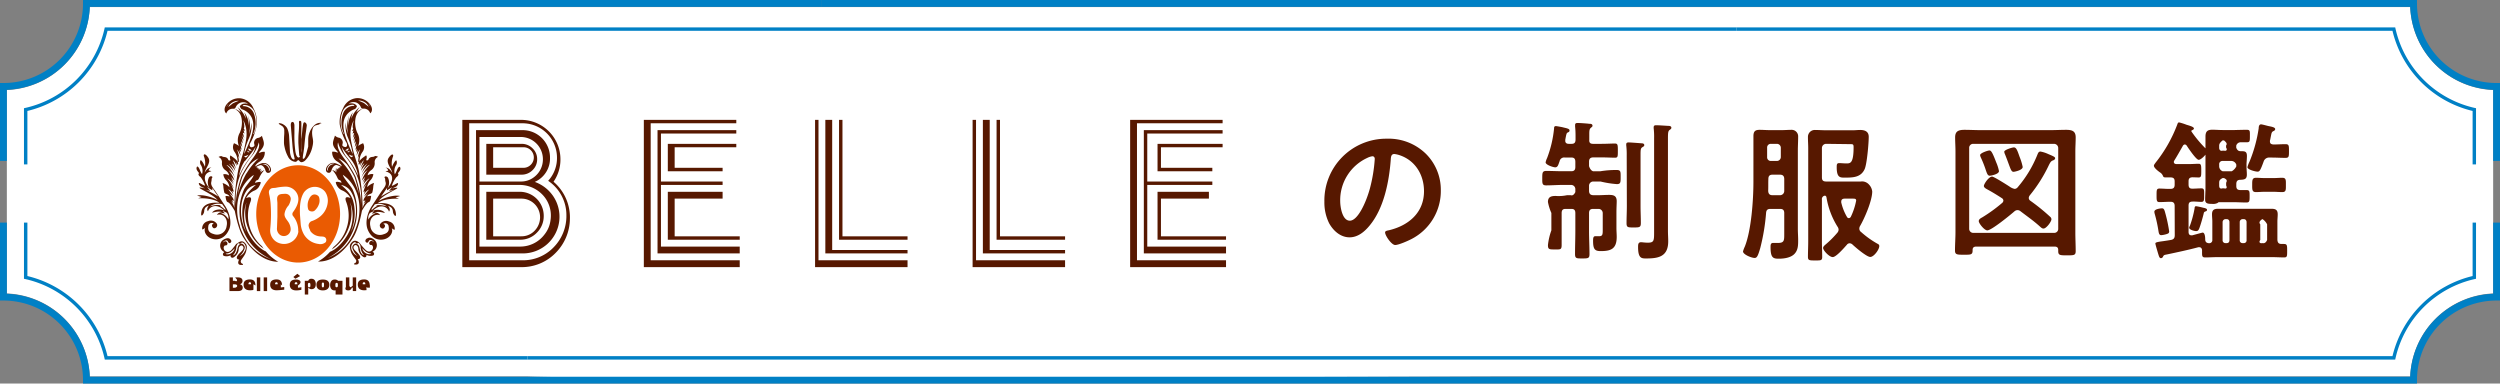 <svg xmlns="http://www.w3.org/2000/svg" viewBox="0 0 730 112"><rect x="0" y="0" width="730" height="112" fill="#808080" stroke="none"/><defs><style>.cls-1{fill:#fff;}.cls-2{fill:#571800;}.cls-3{fill:#ea5b02;}.cls-4,.cls-5{fill:none;stroke:#0080c5;stroke-miterlimit:10;}.cls-4{stroke-width:2px;}</style></defs><g id="レイヤー_2" data-name="レイヤー 2"><g id="制服図鑑"><path class="cls-1" d="M703.78,2.07H26.22A25.27,25.27,0,0,1,2,26.29v59.4a25.27,25.27,0,0,1,24.22,24.22H154c20.82,1,281.3,0,283.93,0v0H703.78A25.27,25.27,0,0,1,728,85.69V26.29A25.27,25.27,0,0,1,703.78,2.07Z"/><path class="cls-2" d="M161.63,53.07A13.69,13.69,0,0,1,166.41,64a14.3,14.3,0,0,1-4.14,9.82A13.77,13.77,0,0,1,152.13,78H135V35h17.13a11.51,11.51,0,0,1,11.52,11.52A11.34,11.34,0,0,1,161.63,53.07Zm-9,22.93a12.31,12.31,0,0,0,9-3.76,13,13,0,0,0,3.76-9.35,12.06,12.06,0,0,0-5.33-10.09A9.82,9.82,0,0,0,162.64,46a10.05,10.05,0,0,0-10-10H137V76Zm3.54-22.88A11,11,0,0,1,161.34,57a10.72,10.72,0,0,1-8.74,17H139V38h13.6a8,8,0,0,1,8,8A7.45,7.45,0,0,1,156.15,53.12ZM140,40V53h12.09a6.12,6.12,0,0,0,3.81-1.25,6.47,6.47,0,0,0,2.63-5.28A6.49,6.49,0,0,0,152.06,40Zm11.8,32A8.86,8.86,0,0,0,159,68.46a8.23,8.23,0,0,0,1.76-4.25,8.77,8.77,0,0,0-2.69-7.69A9.27,9.27,0,0,0,151.6,54H140V72Zm.52-21H142V42h10.32a4.43,4.43,0,0,1,3.18,1.31,4.26,4.26,0,0,1,1.35,3.16,4.33,4.33,0,0,1-1.35,3.22A4.43,4.43,0,0,1,152.32,51Zm-.55,5a7,7,0,0,1,7,7,6.79,6.79,0,0,1-2.06,5,6.67,6.67,0,0,1-4.91,2H142V56ZM144,49h8.82a2.92,2.92,0,0,0,1.78-.56,3,3,0,0,0,1.27-2.64,2.94,2.94,0,0,0-.8-1.86,3,3,0,0,0-2.23-.94H144Zm8.23,20a5.26,5.26,0,0,0,3.93-1.68,5.62,5.62,0,0,0,1.54-3.77A5.43,5.43,0,0,0,152.2,58H144V69Z"/><path class="cls-2" d="M190,36V76h26v2H188V35h27v1Zm2,2h23v1H193V53h18v1H193V72h23v2H192Zm23,5H197v6h14v1H195V42h20ZM197,69h19v1H195V56h16v2H197Z"/><path class="cls-2" d="M239,35V76h26v2H238V35Zm2,0h2V73h22v1H241Zm5,34h19v1H245V35h1Z"/><path class="cls-2" d="M285,35V76h26v2H284V35Zm2,0h2V73h22v1H287Zm5,34h19v1H291V35h1Z"/><path class="cls-2" d="M332,36V76h26v2H330V35h27v1Zm2,2h23v1H335V53h19v1H335V72h23v2H334Zm23,5H339v6h15v1H338V42h19ZM339,69h19v1H338V56h15v2H339Z"/><path class="cls-2" d="M416.29,44.84a14.82,14.82,0,0,1,4.43,10.78,15.76,15.76,0,0,1-8.55,14.17c-1,.52-3.73,1.75-4.78,1.75s-2.94-2.72-2.94-3.68c0-.44.66-.53,1.1-.62,5.74-1.36,10.26-5.13,10.26-11.4,0-4.69-2.46-8.9-7-10.48a7.68,7.68,0,0,0-1.66-.39c-1,0-1,1-1.05,1.71-.49,6.4-2,14.21-6.23,19.25-1.45,1.75-3.38,3.37-5.79,3.37-2.67,0-4.78-1.93-6-4.16a13.7,13.7,0,0,1-1.36-6.23,18.06,18.06,0,0,1,18.2-18.41A15.58,15.58,0,0,1,416.29,44.84Zm-17.05,1.27a13.58,13.58,0,0,0-7.9,12.63c0,1.62.57,5.7,2.81,5.7s4.65-5,5.88-9.47a44.71,44.71,0,0,0,1.4-8.55c0-.44-.22-.79-.7-.79A4.8,4.8,0,0,0,399.24,46.11Z"/><path class="cls-2" d="M465.15,42h2.49c1.41,0,2.81-.09,3.95-.09.82,0,.82.5.82,2.14s0,2-.82,2-2.54-.09-3.95-.09h-2.37c-.86,0-1.27.36-1.27,1.27V48.5s.32,1.23,1.16,1.5h2.19a28,28,0,0,1,4.74-.36c1.18,0,1.14.53,1.14,2.06s0,2.06-1.1,2.06a28.86,28.86,0,0,1-4.78-.76h-2.12A1.23,1.23,0,0,0,464,54.23v1.44c0,.95.43,1.33,1.33,1.33h1.32c1.06,0,2.11-.09,3.16-.09,1.26,0,2.27.18,2.27,1.84,0,.87-.08,1.93-.08,3.26v4.6c0,.87.08,1.7.08,2.57,0,3.59-1.81,4.14-4.67,4.14-1.73,0-2.23-.55-2.23-3,0-.55,0-1.34.59-1.34.17,0,.71,0,1.14,0,1.13,0,1.09-.6,1.09-2.16V62.23A1.23,1.23,0,0,0,466.77,61H465.2c-.81,0-1.2.35-1.2,1.23v5.22c0,2.23.13,4.47.13,6.75,0,1.23-.39,1.27-2.11,1.27s-2.11,0-2.11-1.32c0-2.23.09-4.47.09-6.7V62.23c0-.88-.34-1.23-1.16-1.23h-1.7c-.8,0-1.14.35-1.14,1.23v4.91c0,1.45,0,2.94,0,4.38s-.38,1.32-2,1.32-2,0-2-1.27a18.15,18.15,0,0,1,1-4.3V62.18a13.82,13.82,0,0,1-1-3.2c0-1.54,1-1.76,2.28-1.76a11.75,11.75,0,0,0,3.29-.22h1.1c.83.31,1.33-.92,1.33-.92v-.85A1.23,1.23,0,0,0,458.77,54h-2.41c-1.62,0-3.24.13-4.9.13-1.17,0-1.12-.62-1.12-2.11s0-2.11,1.17-2.11c1.61,0,3.23.09,4.85.09h2.43c.85,0,1.21-.36,1.21-1.26V47.27c0-.91-.34-1.27-1.15-1.27h-1.91a1.35,1.35,0,0,0-1.54,1.09c-.38,1-.51,1.77-1.27,1.77-.6,0-2.81-.72-2.81-1.45a5,5,0,0,1,.42-1.23,33.2,33.2,0,0,0,2.05-8.68c0-.27,0-.68.55-.68.17,0,2,.32,2.21.41,1.19.27,1.75.41,1.75.86s-.34.5-.6.64-.34.45-.64,2.09c0,.09,0,.23,0,.32,0,.63.47.86,1,.86h.85c.81,0,1.15-.36,1.15-1.27V39.5a24.33,24.33,0,0,0-.13-2.55c0-.13,0-.31,0-.45,0-.55.38-.59.77-.59.59,0,2.63.14,3.31.23.39,0,1,0,1,.59,0,.27-.22.36-.47.59-.43.36-.47.86-.47,1.86v1.37c0,.09,0,.18,0,.27C464,41.68,464.38,42,465.15,42ZM475,45.5a22.86,22.86,0,0,0-.13-3,1.29,1.29,0,0,1,0-.39c0-.48.39-.52.74-.52.52,0,3.26.22,3.82.26.31,0,.7.13.7.52s-.39.48-.61.65c-.44.31-.48.7-.48,2.22V60.11c0,1.7.09,3.35.09,5,0,1.27-.39,1.31-2.09,1.31s-2.09,0-2.09-1.26c0-1.7.09-3.39.09-5.09Zm8-5.2a21.1,21.1,0,0,0-.12-2.81,1.17,1.17,0,0,1,0-.35c0-.52.36-.57.72-.57.72,0,2.6.13,3.44.18.32,0,1,0,1,.57,0,.31-.32.48-.56.66-.4.35-.44.87-.44,2.63V67.35c0,1.06.08,2.11.08,3.12,0,4.56-3,5-6.48,5-1.32,0-2.32-.05-2.32-3.33,0-.66,0-1.41.84-1.41.48,0,1.08.13,2,.13,1.84,0,1.84-.61,1.84-3.2Z"/><path class="cls-2" d="M521,62.22c0-.87-.39-1.22-1.22-1.22H517c-.87,0-1.21.3-1.3,1.13A59.12,59.12,0,0,1,514,72.41c-.7,2.43-1,2.91-1.65,2.91-.91,0-3.39-1-3.39-1.91a8.12,8.12,0,0,1,.52-1.39c1.91-4.73,2.52-13.71,2.52-18.87V44.08c0-1.44,0-2.87,0-4.3s.52-1.87,1.82-1.87c1,0,2,.09,3,.09h3.35c1,0,2-.09,3-.09a1.89,1.89,0,0,1,1.89,1.89c0,1.43-.09,2.85-.09,4.28V66.86c0,1.08.09,2.17.09,3.25,0,1.44,0,2.87-1.05,4s-3,1.43-4.61,1.43S517,75.32,517,72.15c0-.52,0-1.21.7-1.21.34,0,.87,0,1.43,0,1.87,0,1.87-.69,1.87-2.65ZM517.58,57h2.19A1.23,1.23,0,0,0,521,55.77V52.31c0-.94-.42-1.31-1.31-1.31h-2.07c-.89,0-1.26.37-1.26,1.31-.05,1.13,0,2.3-.05,3.42C516.36,56.62,516.73,57,517.58,57Zm1.29-10A1.15,1.15,0,0,0,520,45.88V43.12A1.15,1.15,0,0,0,518.87,42h-1.78A1.06,1.06,0,0,0,516,43.12v2.76A1.06,1.06,0,0,0,517.09,47Zm14.36-5A1.23,1.23,0,0,0,532,43.23v8.59c0,.83.35,1.18,1.23,1.18h10.13a2.68,2.68,0,0,1,2.41.92,3.44,3.44,0,0,1,.92,2c0,2.63-2.19,7.72-3.51,10a1.61,1.61,0,0,0-.26.83,1.22,1.22,0,0,0,.52,1,26.85,26.85,0,0,0,4.78,3.42c.35.17.53.31.53.7,0,1-1.58,3.16-2.63,3.16s-4.34-2.81-5.26-3.69a1.29,1.29,0,0,0-.75-.3,1,1,0,0,0-.83.44c-.7.78-3.11,3.59-4.12,3.59s-2.81-1.93-2.81-2.67c0-.44.53-.84.83-1.1A28.39,28.39,0,0,0,536.47,68a1.46,1.46,0,0,0,.4-.92,1.51,1.51,0,0,0-.31-.88,23.24,23.24,0,0,1-3.24-8.63.59.59,0,0,0-.4-.44,1,1,0,0,0-.92,1.18V70.48c0,1.5.08,3,.08,4.57,0,1.06-.46,1-2.1,1s-2.06,0-2.06-1.06c0-1.49.08-3,.08-4.53V43.27c0-1.1-.09-2.21-.08-3.32a2,2,0,0,1,2-2c1.1,0,2.16.09,3.22.09h8c.59,0,1.31-.09,2-.09,1.26,0,2.53.35,2.53,2,0,1.89-.51,7.87-1.18,9.41-1.06,2.37-3.29,2.5-5.52,2.5-1.51,0-2.65.22-2.65-3,0-.75,0-1.23.71-1.23s1.39.09,2.11.09c1.14,0,2.11,0,2.11-4.75,0-.88-.22-.88-1-.88Zm5.42,16c-.57,0-1,.22-1,.83a.83.83,0,0,0,0,.31,15,15,0,0,0,1.67,4.21.63.63,0,0,0,.57.35.73.73,0,0,0,.57-.44A18.91,18.91,0,0,0,542,58.57c0-.53-.35-.57-1-.57Z"/><path class="cls-2" d="M576,73.17c0,1.26-.62,1.21-2.55,1.21s-2.59,0-2.59-1.21c0-1.82.14-3.6.14-5.41V44.19c0-1.34-.1-2.73-.1-4.07,0-1.77.92-2.21,2.74-2.21,1.54,0,3.13.09,4.67.09h20.45c1.53,0,3-.09,4.53-.09,1.81,0,2.81.39,2.81,2.21,0,1.34-.1,2.73-.1,4.07V67.93c0,1.82.1,3.59.1,5.41,0,1.22-.53,1.22-2.53,1.22s-2.57,0-2.57-1.22V73c0-.7-.33-1-1.1-1H577.11c-.77,0-1.11.3-1.11,1Zm25-29.94A1.23,1.23,0,0,0,599.77,42h-23.6A1.15,1.15,0,0,0,575,43.22v23.6A1.18,1.18,0,0,0,576.18,68h23.61A1.15,1.15,0,0,0,601,66.83Zm-8.6,14.56a1,1,0,0,0,.48.84,57.4,57.4,0,0,1,5.74,4.65,1,1,0,0,1,.4.74c0,.7-1.49,2.72-2.32,2.72-.44,0-.75-.35-1.06-.61-1.79-1.63-3.77-3-5.7-4.48a1.4,1.4,0,0,0-.83-.3,1.44,1.44,0,0,0-.92.39c-1.14,1-6.67,5.53-7.89,5.53-.88,0-2.5-2.07-2.5-2.68s.61-.88,1.05-1.14a44.4,44.4,0,0,0,5.74-4.16,1,1,0,0,0,.4-.71.88.88,0,0,0-.48-.74c-1.14-.75-2.85-1.8-4.08-2.46-.4-.22-1.14-.57-1.14-1.09s1.4-2.72,2.41-2.72c.48,0,3.68,2,5.13,2.94a3.84,3.84,0,0,0,1.45.65,1.26,1.26,0,0,0,.92-.52,34.08,34.08,0,0,0,5.74-9.52c.18-.44.35-.87.88-.87a9.19,9.19,0,0,1,2.28.74c1.27.53,2,.83,2,1.19s-.35.57-.61.65c-.62.22-.79.57-1.19,1.32a42.61,42.61,0,0,1-5.61,8.9A1.4,1.4,0,0,0,592.4,57.79ZM581,51.31c-.52,0-.74-.44-1.14-1.63A33.24,33.24,0,0,0,578.41,46a2.43,2.43,0,0,1-.22-.7c0-.61,2.24-1.36,2.72-1.36s.83.44,2,3.51a12,12,0,0,1,.79,2.5C583.72,50.87,581.35,51.31,581,51.31ZM588,50.17c-.57,0-.75-.36-1.4-2.11-.27-.74-.62-1.71-1.14-3a2.37,2.37,0,0,1-.22-.75c0-.57,2.37-1.27,2.8-1.27.71,0,1,.79,1.67,2.72a16.61,16.61,0,0,1,.92,3C590.6,49.73,588.15,50.17,588,50.17Z"/><path class="cls-2" d="M635,60.17c0-.89-.35-1.25-1.21-1.25-1.08,0-2.16.09-3.24.09-.83,0-.83-.53-.83-2s0-1.95.83-1.95c1.08,0,2.16.13,3.24.09.86,0,1.21-.36,1.21-1.24V53c0-.85-.3-1.16-1.17-1.2l-1.51,0c-.48,0-.56-.13-.69-.31a2.23,2.23,0,0,0-.69-1c-.52-.32-2-1.43-2-2.09,0-.31.31-.62.48-.89a40.88,40.88,0,0,0,6.36-11.19c.08-.27.21-.58.51-.58a16.5,16.5,0,0,1,2.12.67c1,.31,2.21.62,2.21,1.11,0,.26-.3.4-.52.49a.29.29,0,0,0-.22.31.43.43,0,0,0,.09.18,34.88,34.88,0,0,0,4,4.79c.34.31.56.53.56.85,0,.71-1.77,2.53-2.51,2.53s-3-3.38-3.46-4.09a.79.79,0,0,0-.6-.4.74.74,0,0,0-.56.4c-.83,1.47-1.65,2.93-2.51,4.31a.7.7,0,0,0-.13.4c0,.44.34.58.69.62h3.69c1.06,0,2.15-.09,2.87-.09s.76.49.76,2,0,2-.76,2c-.34,0-1.39-.05-1.85-.05-.8.05-1.1.36-1.1,1.2v.88c0,.89.3,1.24,1.1,1.24s1.77-.09,2.65-.09.8.58.8,1.95.05,2-.8,2-1.73-.13-2.61-.09-1.14.35-1.14,1.24v7.61c0,.57.21,1,.8,1,.13,0,.21,0,.3,0,.33-.09,2.95-.8,3-.8.68,0,.76,1.42.76,1.91,0,.75.29,1.1,1,1.19H645a.89.89,0,0,0,1-1V64.71c0-.72-.09-1.41-.09-2.13,0-1.28.6-1.62,1.83-1.62.81,0,1.62,0,2.47,0h10.58c.81,0,1.62,0,2.42,0,1.24,0,1.88.3,1.88,1.62,0,.72-.09,1.41-.09,2.13v5.38c.09.77.34,1.11,1.15,1.15a4.84,4.84,0,0,1,.76,0c.94,0,.94.43.94,2s0,1.93-.89,1.93-2.43-.09-3.75-.09H647.67c-1.34,0-2.72.09-3.76.09-.82,0-.91-.36-.91-1.29v-.75c0-.49-.26-.94-.78-.94-.08,0-.21,0-.3,0-3,.8-5.93,1.42-9.08,2.09-.82.17-1,.13-1.26.71a.69.69,0,0,1-.56.4c-.39,0-.52-.36-.65-.72s-1-3.28-1-3.55.21-.4,1.68-.62c.69-.09,1.6-.22,2.9-.44.82-.18,1.08-.58,1.08-1.42Zm-2.25,8.15a7.19,7.19,0,0,1-1.67.35c-.61,0-.7-.62-.79-1.1a40.84,40.84,0,0,0-1.14-5.22,2.75,2.75,0,0,1-.08-.52c0-.88,2.14-1,2.23-1,.66,0,.75.61,1.1,1.89a42.92,42.92,0,0,1,1,4.86C633.36,68,633.27,68.14,632.75,68.32Zm11.13-6.54a.61.61,0,0,0-.39.53c-.31,1.27-.83,3.11-1.27,4.3-.18.44-.35.87-.92.87s-2.06-.39-2.06-1a1.88,1.88,0,0,1,.22-.57,29.61,29.61,0,0,0,1.36-5.09c0-.26.08-.61.43-.61a18.57,18.57,0,0,1,2.06.44c.44.09,1.14.22,1.14.61S644.1,61.7,643.88,61.78Zm9.12-8v.51c0,.89.35,1.21,1.22,1.21.53,0,1.27,0,1.79,0,.88,0,.88.45.88,1.79s0,1.84-.92,1.84c-1.31,0-2.58-.09-3.84-.09H648a.54.54,0,0,0-.44.22,2.93,2.93,0,0,1-1.66.27c-1.18,0-2-.09-2-1.21S644,56,644,54.75V43.1c0-1.07,0-2.14,0-3.22,0-1.52.61-2,2-2,1,0,2,.09,3,.09h3.55s2.32-.07,3.5-.07c1,0,.92.4.92,1.84s0,1.8-.87,1.8c-.62,0-1.19,0-1.8,0a1.34,1.34,0,0,0-1.32,1v.61c.31.7.62,1,1.32,1,1.14,0,1.8,0,1.8,1.4,0,.7-.12,2.19-.12,2.19v.8c0,.91.1,1.67.1,2.43,0,1.34-.67,1.48-1.86,1.53C653.33,52.51,653,52.89,653,53.79Zm-3-11.25c.46-.62,0-1-.59-1.54H649c-.61.53-1,.92-1,1.54v.61c0,.61.36,1.05,1,.85h.44c.61.2,1.05-.24.59-.85Zm-2,6.05A1.56,1.56,0,0,0,649,50h2.68A3.27,3.27,0,0,0,653,48.59v-.53A1.6,1.6,0,0,0,651.65,47H649a.94.94,0,0,0-1,1.06Zm0,5.57c0,.74.27,1.05,1,.84h.4c.7.21,1-.1.63-.84v-.79c.42-.75.07-1-.63-1.37H649c-.7.4-1,.62-1,1.37Zm3,10.72c0-.51-.29-.88-.79-.88h-.42a.87.87,0,0,0-.79.88v5.24a.81.81,0,0,0,.79.88h.42c.5,0,.79-.32.79-.88Zm5,0c0-.51-.32-.88-.8-.88h-.44a.86.86,0,0,0-.76.88v5.24a.8.8,0,0,0,.76.88h.44a.78.78,0,0,0,.8-.88ZM662.61,46A1.66,1.66,0,0,0,661,47.12c-1,2.78-1.24,3-1.81,3s-2.94-.57-2.94-1.31a8.36,8.36,0,0,1,.62-1.63,41.53,41.53,0,0,0,2.67-9.73c0-.44.09-1.14.7-1.14.27,0,1.71.39,2.06.48.88.18,2.06.35,2.06.92a.66.66,0,0,1-.43.53c-.57.26-.62.44-.84,1.58-.08.35-.13.74-.26,1.23a.75.75,0,0,0,0,.3c0,.62.43.79,1,.84,1.18,0,2.37-.09,3.55-.09,1,0,1,.44,1,2s0,2-1,2c-1.36,0-2.72-.09-4.12-.09Zm-1.15,10c-1,0-1.93.09-2.71.09-1.15,0-1.11-.73-1.11-2.11s0-2.07,1.15-2.07c.65,0,1.61.09,2.67.09h2.25c1.06,0,2-.09,2.67-.09,1.19,0,1.1.69,1.1,2.07s.09,2.11-1.06,2.11c-.87,0-1.79-.09-2.71-.09Zm-.78,15c.61.12,1.05-.27,1.32-.93V65.51A3.84,3.84,0,0,0,660.68,64h-.13c-.62.46-1.06.9-.55,1.51v4.56c-.51.66-.07,1.05.55.93Z"/><path class="cls-1" d="M87.06,48.26c-6.76,0-12.24,6.36-12.24,14.21s5.48,14.2,12.24,14.2S99.3,70.31,99.3,62.47,93.82,48.26,87.06,48.26"/><path class="cls-3" d="M91.89,61.48a4.45,4.45,0,0,0,1.29-2,3.18,3.18,0,0,0-.05-2,1.53,1.53,0,0,0-1.34-.69c-.73,0-1.26.7-1.53,1.3A4.18,4.18,0,0,0,90,61.13a1,1,0,0,0,.76.57,1.27,1.27,0,0,0,1.15-.22"/><path class="cls-3" d="M84.91,58.13A1.54,1.54,0,0,0,84,56.72a2.14,2.14,0,0,0-1-.12c-.66.06-1.39,0-1.83.58S81,58.61,81,59.32v4l-.12,3.21a2.25,2.25,0,0,0,.92,2.08,2,2,0,0,0,3.08-1.79,4.23,4.23,0,0,0-.62-1.89c-.48-.76-1.21-1.42-1.19-2.4A4.6,4.6,0,0,1,84.25,60a4.77,4.77,0,0,0,.66-1.86"/><path class="cls-3" d="M87.06,48.26c-6.76,0-12.24,6.36-12.24,14.21s5.48,14.2,12.24,14.2S99.3,70.31,99.3,62.47,93.82,48.26,87.06,48.26m.08,19.28a4.19,4.19,0,0,1-2.47,3.33,4.26,4.26,0,0,1-4.2-.42,3.94,3.94,0,0,1-1.57-3.51A42.91,42.91,0,0,0,79,59.25c-.07-.69-.16-1.38-.29-2s-.43-1.5.18-2c.42-.46,1.12-.31,1.66-.42a16.18,16.18,0,0,1,2.72-.33,3.73,3.73,0,0,1,3.6,2.31c.75,1.87-.28,3.73-1.35,5.2a.94.94,0,0,0,0,1,6.64,6.64,0,0,1,1.56,4.55m3.43-.26A3.78,3.78,0,0,0,93.21,69c.71.14,1.65-.12,2,.71a1.12,1.12,0,0,1-.1,1,2.38,2.38,0,0,1-2.11.52,5.76,5.76,0,0,1-4.2-2.68,7.54,7.54,0,0,1-1-3.2l-.21-2.69c-.08-2.24,0-4.59,1.13-6.43a3.92,3.92,0,0,1,4.21-1.54,3.88,3.88,0,0,1,2,1.3,4.61,4.61,0,0,1,.74,3.36,6.12,6.12,0,0,1-2,3.71h0a8,8,0,0,1-2.8,1.56,1.51,1.51,0,0,0-.77,1.2,3.33,3.33,0,0,0,.52,1.46"/><path class="cls-2" d="M110.74,58.48c1.09-1.39,4.28-2.84,5.07-3.38s-.76-.15-1.37-.06c.9-.38,1.54-.57,1.74-1.19.32-1-.92.24-1.78.42a8.87,8.87,0,0,1,1.29-2.48c.49-.39.87-.71.48-1.2.28-.36.79-.89.75-1.39s-.23-.66-.57-.31-.53,1.22-1.06,2a3.25,3.25,0,0,1,.27-2.51,1.46,1.46,0,0,0,.21-1.49c-.14-.37-1,.95-1.3,1.86a5.67,5.67,0,0,1,.27-3c.27-.71-.28-1.09-1.24.32s.72,2.9,1.06,4.42c-.27-.39-.86-1.54-2-1.55a1.1,1.1,0,0,1,.79.91,2.48,2.48,0,0,0-.79.2c3,.72,2,3.37.48,5.09a3.2,3.2,0,0,0,.22-3.3c-.45-.57-1.2-.29-.92.11s0,.33.26,1.27-.55,1.72-1.22,2.7-1.44,2.16-2.81,4.25-2,4.88-1.19,6.88,2.39,3.15,4.37,2.9c2.19-.28,3.2-2.24,2.62-3.36a1.67,1.67,0,0,0,.87.51,2.16,2.16,0,0,0-1.66-2.43,2.1,2.1,0,0,0-2.6.8.91.91,0,0,0,.87,1.28c.44-.13,1-1.07.07-1.38a1,1,0,0,1,1.57.76c.09.64.28,1.8-1.54,2.29a2.8,2.8,0,0,1-3.79-2.3c-.53-2.19,1-3.85,2.83-3.28a1.47,1.47,0,0,0-1.6-.71c.69-.48,2-.18,3,.07-.51-.93-2.51-1.26-3.61-.56,2.26-2.4,4.43-1.2,4.8.15.43-.46.22-1.06-.26-1.7,1.21.45,1.36,1,1.42,1.79s1.18,2.14.81.08c-.4-2.27-2.65-2.83-5.27-2.63,1.61-1.22,4.55-1.41,6.22-1.28-.52-.23-1-.4-1-.4s.74-.24,1.33-.41c-1.65-.45-4.7.54-6,1.31M113,55v.58l1.56-.95-1,1.15L115,55.4a25.15,25.15,0,0,0-3.74,2c.81-1.19,1-1.42,1.71-2.49m-3.66,6.75a2.29,2.29,0,0,0-.71.75,2,2,0,0,1,1.12-.09,3.29,3.29,0,0,0-2.14,1.8,2.4,2.4,0,0,1,.43-1.91,4,4,0,0,1,1.3-.55M113,60.29c-1.48-.46-2.66-.54-3.24-.19h.42a6.31,6.31,0,0,0-1.53,1.17c-.28.38-.08-.37-.08-.37l.86-1.22a4.08,4.08,0,0,1,3.57.62M77.7,73.46c-2.76-1.22-5.06-4.61-5.79-6.75A11.3,11.3,0,0,1,72,59.06a12.1,12.1,0,0,0,.41,7.48,12.57,12.57,0,0,0,4.62,6.12,8.61,8.61,0,0,1-.54-.76A11.79,11.79,0,0,1,73,66.62a11.37,11.37,0,0,1,.17-7.76c.56-1.64-.58-1.33-1.31-1a5,5,0,0,1,2.25-2.14,3,3,0,0,0,1.45-1.09c.12-.22.23-.44.36-.65a7,7,0,0,0,.25-.7c-.21-.26-.91-.14-1.69.13,0,0,.1-.66.52-.76s.51-.34.78-.89a7.3,7.3,0,0,1,1.43-2.1,4.85,4.85,0,0,0-1.27.76l.53-.88-.59.45a1.62,1.62,0,0,1,.44-.77l-.83.37.25-.5-.54.26.19-.43L75,49l0-.19-.26,0a4.29,4.29,0,0,1,1.14-.55c.78-.27,1.45.87,1.57,1.32s.38,1.11,1.16.85.73-1.61-.43-2.46-2.36-.11-3.64.62c0,0-.14-.53,1.4-1.47a3.07,3.07,0,0,0,1.37-2.78,2.55,2.55,0,0,0-1.26.18c-.82.27-.37-.12,0-.54,1.53-1.76,1-2.45.43-4.32a2.1,2.1,0,0,1-1.28.64,1.49,1.49,0,0,0-1,1.54c.12.62.29.86-.49,1.12s-1.09-.62-.46-1.46A17.44,17.44,0,0,0,75,36.39a8.43,8.43,0,0,0-1-4.77,4.7,4.7,0,0,0-4-2.93,4.58,4.58,0,0,0-3.71,1.64c-.9,1-.92,2.26-.2,2.8a1.91,1.91,0,0,1,1.95-1.37c.6,0,.64-.14.83-.53A2.38,2.38,0,0,1,70.19,30a2.46,2.46,0,0,1,2.23.29c-1.45-.25-2,.21-2.4.74a1.76,1.76,0,0,0,.54.85,4.88,4.88,0,0,1,2.87,2.33c1,1.93.4,4.46-.31,6.4A38.65,38.65,0,0,1,71.25,45a19.77,19.77,0,0,1,1.44-4.63,8.69,8.69,0,0,0,.71-4.59,10.56,10.56,0,0,1-.74,3.41,8.78,8.78,0,0,0-.29-5.57,6.57,6.57,0,0,1,.23,3.1,6.1,6.1,0,0,0-1.3-3.94,5.57,5.57,0,0,1,.48,1.9,7.07,7.07,0,0,0-2.45-3.42,7.06,7.06,0,0,1,1,1.6c-.54-.48-1.27-1-1.65-.93,2.51,1.17,2.2,5,1.34,6.83a4.43,4.43,0,0,0-.26,3.85,6.26,6.26,0,0,0-1.43-.79,2.32,2.32,0,0,0,.17,2.54,4.64,4.64,0,0,1,.87,2.9h.37a4.52,4.52,0,0,0-.33-1.93l.48.77a13.09,13.09,0,0,0-.67-2.47,6.4,6.4,0,0,1,1,1.88,7.2,7.2,0,0,0-.36-1.71l.53.6-.2-1.09.38.47L70.16,42l.6,1s-.28-1.29-.4-1.8l.46.68a4.46,4.46,0,0,0-.33-1.76l.62,1a14.75,14.75,0,0,0-.36-1.7l.58.9-.42-1.56s.21,0,.48.28l-.27-1,.38.14a1.32,1.32,0,0,0-.32-.61c.29-.59.14-1.2-.13-2.49,1.52,3.18.88,5.49.37,7.88s-1.35,4.43-1.85,6.69a59.17,59.17,0,0,0-1.13,11.1,4.43,4.43,0,0,0-1-2l.81.61-.58-.91.56.19c0-.77-.54-1.25-1.27-2.26l1.1.94a8.17,8.17,0,0,0-1.42-2c.33,0,1.14.77,1.48,1.43a1.91,1.91,0,0,0-.39-1l.53.25a8.44,8.44,0,0,0-1-2.56L68.29,55a8.3,8.3,0,0,0-1.86-2.84c.27,0,1.18.87,1.85,1.85l-.77-1.61.77.95-.81-1.71,1,1.13a8.58,8.58,0,0,0-1.71-3.06,4.61,4.61,0,0,1,1.88,2.45,8.07,8.07,0,0,0-2.52-4c.7.1,1.73,1.35,2.36,2.4a9.42,9.42,0,0,0-1.67-2.8,7.45,7.45,0,0,1,1.9,2.17,5.23,5.23,0,0,0-1-2.16c.34,0,.83.82,1.13,1.54A7.45,7.45,0,0,0,68,46.86c.34,0,.91,1.06,1.13,1.71L69,47.4l.44.78a.79.79,0,0,0-.06-.88c-.37-.83-1.39-1.39-2.06-1.91-.25.25-.21.86,0,1.4,0,0-.5.25-.68-.18-.4-.91-1.24-.7-1.57-.83s-.42-.39-1.26.06a1.63,1.63,0,0,1,1,1.71,2.39,2.39,0,0,0,.92,2.09c.53.35,1.16,1,1.12,1.6a2.08,2.08,0,0,0-1.65-.35,3.05,3.05,0,0,0,.8,1.72,3.48,3.48,0,0,1,1,2.07,4.34,4.34,0,0,0-2-1.23,5.55,5.55,0,0,1,.21.87,10.24,10.24,0,0,0,.3,1.92c.24.51,1.22.36,1.5,1.14a3.23,3.23,0,0,0-1.16-.15s.11,1.62.61,1.78,1,.75,2.1,2.59c.31,1.55,1.12,5.57,2.56,7.84,3,4.78,6.73,7,10.13,7a13.56,13.56,0,0,1-3.61-3M77,47.84a1.59,1.59,0,0,1,1.25.5c.33.38.86,1.15.28,1.62-.09-.09.07-.4,0-.7a2.06,2.06,0,0,0-.93-1.07,2.88,2.88,0,0,0-1-.25,3.4,3.4,0,0,1,.44-.1M66.15,31.19a1.85,1.85,0,0,1,.61-.87,8.48,8.48,0,0,0-.61.87m1.85-1c-.38.28-1.11.88-1.34,1.06a2.8,2.8,0,0,1,1.25-1.38,3.44,3.44,0,0,1,1.86-.44,15.19,15.19,0,0,0-1.77.76M74,39a7.71,7.71,0,0,0,.18-5.72A3.29,3.29,0,0,0,71,31c-.2,0-.13-.22.18-.33a3.23,3.23,0,0,1,3.3,2.45,8,8,0,0,1-.35,5.94c-.07.15-.26.21-.13-.08m.73,15c-2.44,2.08-3.25,3.34-3.71,5.4a14.14,14.14,0,0,0,.86,8.32c-1.44-2.41-2.61-8.13.23-12.17A4.35,4.35,0,0,1,74.69,54m-2.75-3.37a27.76,27.76,0,0,0-2.5,6.15,34.37,34.37,0,0,1,1.33-5.12A25.91,25.91,0,0,1,73,48.05a7.3,7.3,0,0,1,2.5-1.81,20.44,20.44,0,0,0-3.51,4.4m.58-7.33a4.07,4.07,0,0,1,.93.59.77.77,0,0,1-.69.05.57.57,0,0,1-.24-.64m-.25.7a1.38,1.38,0,0,0,.62.37c-.36.17-.82.11-.62-.37m.25,1.16c-.45.66-.87,1.23-1.29.31.35.22.78-.09,1.29-.31m-1,1.83c.83-1.12,2.63-3.11,3.07-4.25a7.14,7.14,0,0,1-1.48,3.1,22.13,22.13,0,0,0-3.35,5.55A10.39,10.39,0,0,1,71.47,47m-1.38,4.22a22,22,0,0,1,3.35-5.55,10.38,10.38,0,0,0,2.13-4.1c.23.85.26,1.9-1.65,4.53a37.49,37.49,0,0,0-3.45,5.43c-.22.63-1.76,5.18-1.57,8.32a18.38,18.38,0,0,1,1.19-8.63m0,14.86c-2-5.86-.39-12,4-15-.21,1.07-2.5,3.34-2.89,4.38a15.37,15.37,0,0,0,8.27,20.35c-3.85-1.34-7.43-3.83-9.43-9.69m-1,5A18.18,18.18,0,0,1,67.58,73c-1.44,1.44-2.59-.23-2.19-1,.23-.45.42-.31.61-.34a.55.55,0,0,0,.36-.8c-.25-.42-.61-.67-1.3,0,.11-.39,1-.91,1.36-.52.14.13.33.71.61.66.47-.08.83-.66.08-1.25s-2.08.36-2.19.47a2.07,2.07,0,0,0,.42,3.29c.22.06.16.12,0,.26a.57.57,0,0,0,0,.94,2.42,2.42,0,0,0,2-.19c-.16.55.44,1.16,1.27.33a2.87,2.87,0,0,0,1.09-2.14c0-.74.72-1.32,1.16-.88s.3.92-.42,1.64-1.66,1.6-1.16,2.1a.48.48,0,0,0,.61.16c-.42.58-.74,1.86.94,1.61.2,0,.11-.28.11-.28a.74.74,0,0,1-.61-.94c.19-.52,1.25-1.52,1.55-2.77s.31-1.74-.44-2.49-1.66-.28-2.27.33M67,74.19c-1,.25-1.08-.14-1.08-.14.75,0,1.44-.22,2.61-1.55A2.25,2.25,0,0,1,67,74.19m4.46-.86a2.72,2.72,0,0,1-1.5,1.44,4.18,4.18,0,0,0,1.25-1.64c.42-.79.33-1.21-.16-1.71s-1-.19-1.31.14-.33.88-.6,1.71-.64,1.19-1.14,1.3a3.61,3.61,0,0,0,1-2.38A1.76,1.76,0,0,1,69.66,71c.44.39.77,0,.94-.22a1.11,1.11,0,0,1,.63.3,1.75,1.75,0,0,1,.2,2.3M66.91,67c.83-2,.19-4.78-1.19-6.88s-2.14-3.27-2.81-4.25-1.43-1.76-1.22-2.7,0-.88.27-1.27-.48-.68-.93-.11a3.25,3.25,0,0,0,.22,3.3c-1.49-1.72-2.5-4.37.49-5.09a2.58,2.58,0,0,0-.8-.2,1.1,1.1,0,0,1,.8-.91c-1.16,0-1.75,1.16-2,1.55.34-1.52,2-3,1.06-4.42s-1.51-1-1.24-.32a5.57,5.57,0,0,1,.27,3c-.31-.91-1.15-2.23-1.3-1.86a1.47,1.47,0,0,0,.22,1.49A3.29,3.29,0,0,1,59,50.84c-.53-.73-.72-1.6-1.06-2s-.52-.18-.56.31.47,1,.74,1.39c-.39.49,0,.81.48,1.2a8.89,8.89,0,0,1,1.3,2.48c-.87-.18-2.11-1.37-1.79-.42.21.62.84.81,1.75,1.19-.62-.09-2.17-.49-1.38.06s4,2,5.07,3.38c-1.3-.77-4.35-1.76-6-1.31.58.17,1.32.41,1.32.41s-.52.17-1,.4c1.66-.13,4.6.06,6.21,1.28-2.62-.2-4.87.36-5.27,2.63-.37,2.06.75.69.81-.08S59.8,60.47,61,60c-.48.64-.69,1.24-.26,1.7.37-1.35,2.55-2.55,4.8-.15-1.1-.7-3.09-.37-3.61.56,1-.25,2.27-.55,3-.07a1.44,1.44,0,0,0-1.59.71c1.8-.57,3.35,1.09,2.83,3.28a2.81,2.81,0,0,1-3.8,2.3c-1.82-.49-1.62-1.65-1.54-2.29a1,1,0,0,1,1.57-.76c-.91.31-.36,1.25.07,1.38a.91.91,0,0,0,.87-1.28,2.08,2.08,0,0,0-2.59-.8A2.17,2.17,0,0,0,59.05,67a1.63,1.63,0,0,0,.87-.51c-.57,1.12.43,3.08,2.62,3.36,2,.25,3.56-.95,4.37-2.9M60,55.4l1.45.38-1-1.15,1.56.95v-.69c.66,1.07.9,1.3,1.71,2.49a26.17,26.17,0,0,0-3.74-2m4.16,4.69h.42c-.57-.35-1.76-.27-3.24.19a4.09,4.09,0,0,1,3.58-.62l.85,1.22s.21.75-.07.37a6.5,6.5,0,0,0-1.54-1.17m.39,2.21a2,2,0,0,1,1.13.09,2.59,2.59,0,0,0-.72-.75,4.11,4.11,0,0,1,1.3.55,2.4,2.4,0,0,1,.43,1.91,3.27,3.27,0,0,0-2.14-1.8m41.13-.7c1.08-1.84,1.61-2.44,2.1-2.59s.61-1.78.61-1.78a3.17,3.17,0,0,0-1.15.15c.27-.78,1.26-.63,1.49-1.14a9.48,9.48,0,0,0,.3-1.92,7.34,7.34,0,0,1,.21-.87,4.34,4.34,0,0,0-2,1.23,3.54,3.54,0,0,1,1-2.07,3.12,3.12,0,0,0,.8-1.72,2.09,2.09,0,0,0-1.65.35c0-.63.59-1.25,1.13-1.6a2.41,2.41,0,0,0,.91-2.09,1.63,1.63,0,0,1,1-1.71c-.83-.45-.92-.19-1.26-.06s-1.16-.08-1.56.83c-.2.43-.69.18-.69.18.23-.54.27-1.15,0-1.4-.67.52-1.69,1.08-2,1.91a.78.78,0,0,0-.07.88l.43-.78-.12,1.17c.22-.65.79-1.67,1.14-1.71a7.25,7.25,0,0,0-1,2.43c.3-.72.79-1.49,1.14-1.54a5.12,5.12,0,0,0-1,2.16,7.45,7.45,0,0,1,1.9-2.17,9.63,9.63,0,0,0-1.67,2.8c.63-1,1.66-2.3,2.36-2.4a8.15,8.15,0,0,0-2.53,4,4.67,4.67,0,0,1,1.89-2.45,8.58,8.58,0,0,0-1.71,3.06l1-1.13-.8,1.71.76-.95L106,54c.67-1,1.58-1.89,1.85-1.85A8.3,8.3,0,0,0,106,55l1.12-1.49a8.71,8.71,0,0,0-1,2.56l.53-.25a1.91,1.91,0,0,0-.39,1c.34-.66,1.15-1.43,1.48-1.43a8.43,8.43,0,0,0-1.42,2l1.1-.94c-.74,1-1.28,1.49-1.27,2.26l.56-.19-.58.91.81-.61a4.49,4.49,0,0,0-1.06,2,59.3,59.3,0,0,0-1.12-11.1c-.49-2.26-1.34-4.31-1.85-6.69s-1.15-4.7.37-7.88c-.27,1.29-.42,1.9-.13,2.49a1.32,1.32,0,0,0-.32.61l.38-.14-.27,1c.27-.3.48-.28.48-.28L103,40.31l.58-.9a14.75,14.75,0,0,0-.36,1.7l.62-1a4.33,4.33,0,0,0-.32,1.76l.45-.68c-.12.51-.4,1.8-.4,1.8l.6-1-.39,1.79.38-.47-.2,1.09.53-.6a7.2,7.2,0,0,0-.36,1.71,6.4,6.4,0,0,1,1-1.88,13.09,13.09,0,0,0-.67,2.47l.48-.77a4.68,4.68,0,0,0-.33,1.93h.38a4.56,4.56,0,0,1,.86-2.9,2.3,2.3,0,0,0,.17-2.54,6.26,6.26,0,0,0-1.43.79,4.43,4.43,0,0,0-.26-3.85c-.87-1.83-1.17-5.66,1.34-6.83-.39-.09-1.11.45-1.64.93a7.55,7.55,0,0,1,1-1.6,7.07,7.07,0,0,0-2.45,3.42,5.57,5.57,0,0,1,.48-1.9,6.21,6.21,0,0,0-1.31,3.94,6.87,6.87,0,0,1,.24-3.1,8.78,8.78,0,0,0-.29,5.57,10.56,10.56,0,0,1-.74-3.41,8.69,8.69,0,0,0,.71,4.59A19.77,19.77,0,0,1,103,45a40.4,40.4,0,0,1-1.88-4.44c-.7-1.94-1.33-4.47-.3-6.4a4.88,4.88,0,0,1,2.87-2.33,1.76,1.76,0,0,0,.54-.85c-.36-.53-1-1-2.4-.74a2.46,2.46,0,0,1,2.23-.29,2.38,2.38,0,0,1,1.26,1.24c.19.39.23.57.83.53a1.91,1.91,0,0,1,1.95,1.37c.73-.54.7-1.79-.2-2.8a4.58,4.58,0,0,0-3.7-1.64,4.73,4.73,0,0,0-4,2.93,8.49,8.49,0,0,0-1,4.77,17.44,17.44,0,0,0,1.82,5.08c.62.84.33,1.73-.45,1.46s-.62-.5-.49-1.12a1.49,1.49,0,0,0-1-1.54,2.1,2.1,0,0,1-1.27-.64c-.6,1.87-1.1,2.56.43,4.32.35.42.79.81,0,.54A2.55,2.55,0,0,0,97,44.31a3.07,3.07,0,0,0,1.37,2.78c1.54.94,1.4,1.47,1.4,1.47-1.28-.73-2.48-1.47-3.64-.62s-1.2,2.2-.42,2.46,1-.39,1.15-.85.79-1.59,1.57-1.32a4.29,4.29,0,0,1,1.14.55l-.26,0,0,.19-.41-.13.19.43-.53-.26.24.5-.83-.37a1.68,1.68,0,0,1,.45.77l-.6-.45.53.88A4.85,4.85,0,0,0,97,49.62a7.1,7.1,0,0,1,1.43,2.1c.27.55.36.78.77.89s.53.76.53.76c-.78-.27-1.48-.39-1.69-.13a3.23,3.23,0,0,0,2.06,2.44,5,5,0,0,1,2.25,2.14c-.73-.29-1.87-.6-1.31,1a11.31,11.31,0,0,1,.17,7.76,11.57,11.57,0,0,1-3.82,5.55c-.18.25-.36.51-.55.75a12.74,12.74,0,0,0,5-6.38,12.23,12.23,0,0,0,.4-7.48,11.37,11.37,0,0,1,.12,7.65c-.76,2.21-3.18,5.74-6,6.86a13.57,13.57,0,0,1-3.51,2.84c3.44.13,7.21-2.12,10.28-7,1.44-2.27,2.26-6.29,2.56-7.84m2.47-30.41a8.48,8.48,0,0,0-.61-.87,1.85,1.85,0,0,1,.61.87m-1.75-1.33a2.83,2.83,0,0,1,1.24,1.38c-.22-.18-1-.78-1.34-1.06a15.79,15.79,0,0,0-1.76-.76,3.47,3.47,0,0,1,1.86.44m-6.19,9.19a8,8,0,0,1-.35-5.94,3.23,3.23,0,0,1,3.3-2.45c.31.11.38.33.18.33a3.3,3.3,0,0,0-3.18,2.26,7.71,7.71,0,0,0,.18,5.72c.13.29,0,.23-.13.08m-3.51,9.14a2.1,2.1,0,0,0-.93,1.07c-.08.3.09.61,0,.7-.58-.47,0-1.24.29-1.62a1.57,1.57,0,0,1,1.25-.5,3.58,3.58,0,0,1,.43.1,2.93,2.93,0,0,0-1,.25m6.37-2.71c-.42.92-.84.35-1.29-.31.52.22.94.53,1.29.31m-1.66-1.1A1.43,1.43,0,0,0,102,44c.19.48-.26.54-.62.37m.37-1.07a.59.59,0,0,1-.24.64.77.77,0,0,1-.69-.05,4.3,4.3,0,0,1,.93-.59M102.82,47a10.51,10.51,0,0,1,1.75,4.4,22.13,22.13,0,0,0-3.35-5.55,7.14,7.14,0,0,1-1.48-3.1c.44,1.14,2.24,3.13,3.08,4.25m-4.11-5.43a10.51,10.51,0,0,0,2.13,4.1,22,22,0,0,1,3.35,5.55,18.25,18.25,0,0,1,1.19,8.63c.19-3.14-1.35-7.69-1.57-8.32a37.49,37.49,0,0,0-3.45-5.43c-1.91-2.63-1.89-3.68-1.65-4.53m.12,4.67a7.3,7.3,0,0,1,2.5,1.81,27,27,0,0,1,2.18,3.62,35.74,35.74,0,0,1,1.33,5.12,27.29,27.29,0,0,0-2.5-6.15,20.44,20.44,0,0,0-3.51-4.4m4.47,13.17c-.46-2.06-1.27-3.32-3.7-5.4a4.33,4.33,0,0,1,2.61,1.55c2.84,4,1.67,9.76.23,12.17a14.06,14.06,0,0,0,.86-8.32M94.73,75.77A15.37,15.37,0,0,0,103,55.42c-.39-1-2.67-3.31-2.89-4.38,4.44,3,6,9.18,4,15s-5.58,8.35-9.43,9.69m12.44-6.1c-.74.59-.39,1.17.09,1.25.28,0,.47-.53.61-.66.38-.39,1.24.13,1.35.52-.69-.64-1-.39-1.3,0a.55.55,0,0,0,.36.8c.19,0,.38-.11.61.34.4.79-.75,2.46-2.19,1a18.18,18.18,0,0,1-1.58-1.86c-.6-.61-1.52-1.08-2.27-.33s-.75,1.24-.44,2.49S103.77,75.52,104,76a.74.74,0,0,1-.61.94s-.08.25.11.28c1.68.25,1.36-1,.94-1.61a.48.48,0,0,0,.61-.16c.5-.5-.44-1.39-1.16-2.1s-.86-1.2-.42-1.64,1.14.14,1.16.88a2.94,2.94,0,0,0,1.09,2.14c.83.83,1.44.22,1.27-.33a2.42,2.42,0,0,0,2,.19.57.57,0,0,0,0-.94c-.19-.14-.25-.2,0-.26a2.07,2.07,0,0,0,.42-3.29c-.11-.11-1.31-1.15-2.19-.47m-2,3.6c-.28-.83-.28-1.38-.61-1.71s-.8-.64-1.3-.14-.58.92-.17,1.71a4.18,4.18,0,0,0,1.25,1.64,2.75,2.75,0,0,1-1.5-1.44,1.75,1.75,0,0,1,.2-2.3,1.11,1.11,0,0,1,.63-.3c.17.22.5.61.95.22a1.79,1.79,0,0,1,.63,1.24,3.66,3.66,0,0,0,1,2.38c-.5-.11-.85-.47-1.13-1.3m2.13.92a2.22,2.22,0,0,1-1.52-1.69c1.16,1.33,1.85,1.52,2.6,1.55,0,0-.11.39-1.08.14"/><path class="cls-2" d="M93.38,36.05c0,.16-.09.26-.28.32l-.78.2a1.35,1.35,0,0,0-.94.77A4.21,4.21,0,0,0,91.14,39a8,8,0,0,0,.14,1.17,7.3,7.3,0,0,1,.15,1.21,6.65,6.65,0,0,1-.22,1.52,8.32,8.32,0,0,1-.62,1.83,7.73,7.73,0,0,1-1.36,2,1.83,1.83,0,0,1-1.15.63.78.78,0,0,1-.6-.3c-.16-.2-.29-.3-.37-.3s-.23.08-.37.25a.63.63,0,0,1-.51.24,2.61,2.61,0,0,1-2.14-1.55,9.72,9.72,0,0,1-1-2.8,5.61,5.61,0,0,1-.17-1.2c0-.73,0-1.48.06-2.24S83,38.3,83,38.26a1.61,1.61,0,0,0-.65-1.48l-.68-.42c-.18-.12-.27-.21-.27-.28s.07-.1.21-.1a2.29,2.29,0,0,1,1.23.43,2.91,2.91,0,0,1,1,1,6.68,6.68,0,0,1,.59,2.6L84.65,44a5.4,5.4,0,0,0,.44,2c.21.4.47.59.77.59.12,0,.17-.1.17-.3,0,0-.08-.29-.23-1a18.86,18.86,0,0,1-.39-2.62l-.5-6.12c0-.63.17-.94.5-.94s.49.31.56.92c0,.16,0,.55,0,1.18V39a33,33,0,0,0,.29,5.26c.2,1.16.53,1.74,1,1.74h.13a1.09,1.09,0,0,1,0-.17c.14,0,.28-.27.42-.73A3.91,3.91,0,0,0,88,43.37v-2.8c.1-.48.15-1.28.27-2.42a16.66,16.66,0,0,1,.24-1.84c.08-.4.21-.6.38-.6a.65.65,0,0,1,.45.25,1.05,1.05,0,0,1,.24.69s-.07.56-.22,1.63c-.19,1.3-.34,2.65-.47,4.06-.06.66-.16,1.46-.31,2.39a12.4,12.4,0,0,0-.18,1.44c0,.13.08.2.23.2s.44-.33.65-1,.72-2.56.72-2.56v-2.1a5.78,5.78,0,0,1,.48-2.26,5,5,0,0,1,1.19-1.78,2.69,2.69,0,0,1,1.92-.81c.15,0,.23.06.23.18M88,36l-.06,9.33c0,.17-.08.26-.23.26s-.32-.07-.33-.24c-.17-2.18-.26-3.48-.26-3.9,0-.72,0-1.69.11-2.91s.1-2.07.1-2.56a1.87,1.87,0,0,1,0-.52.25.25,0,0,1,.27-.18.41.41,0,0,1,.35.23"/><rect class="cls-2" x="77" y="81" width="1" height="4"/><rect class="cls-2" x="75" y="81" width="1" height="4"/><polygon class="cls-2" points="87.63 80.61 86.83 79.94 85.65 80.89 86.25 81.39 87.63 80.61"/><path class="cls-2" d="M104,85V81h-1v2.44c-.37.18-.37.41-.63.41s-.25-.23-.37-.41V81h-1v2.8c-.35.59-.07,1,.72,1a1,1,0,0,0,1-.8h.3v1Z"/><path class="cls-2" d="M108,84h-2.09c0-.06.38,0,.81,0s.77-.07.28-.19v.78c.33.12-.14.18-.65.18-1.23,0-1.88-.6-1.88-1.65s.65-1.53,1.88-1.53,1.59.74,1.65,1.77Zm-1.33-1c0-.23,0-.6-.37-.6s-.41.36-.39.6Z"/><path class="cls-2" d="M92.4,83.15c0-1,.65-1.53,1.88-1.53s1.89.52,1.89,1.53-.67,1.65-1.89,1.65-1.88-.6-1.88-1.65m1.56,0c0,.45,0,.77.32.77s.33-.32.33-.77,0-.65-.33-.65-.32.29-.32.65"/><path class="cls-2" d="M82,83v1H80.33c0-.06.38,0,.81,0s.77-.07,1.86-.19v.78c-1.25.12-1.72.18-2.23.18-1.23,0-1.88-.6-1.88-1.65s.65-1.53,1.88-1.53,1.59.74,1.59,1.77M81.09,83c0-.23,0-.6-.37-.6s-.41.36-.39.6Z"/><path class="cls-2" d="M87.25,81.76c.61.25.84.85-.25,1.63V84h-.93c0-.06.38,0,.81,0A3.46,3.46,0,0,0,88,83.84v.78a6.47,6.47,0,0,1-1.5.18c-1.23,0-1.88-.6-1.88-1.65s.65-1.53,1.88-1.53a1.86,1.86,0,0,1,.75.14M86.83,83c0-.23,0-.6-.37-.6s-.42.36-.4.6Z"/><path class="cls-2" d="M90,86H89V82h1a.92.92,0,0,1,.94-.6c.93,0,1.27.73,1.27,1.57s-.36,1.47-1.23,1.47a1,1,0,0,1-.88-.44H90Zm-.09-2.78c0,.36,0,.66.37.66s.36-.3.36-.62,0-.66-.37-.66-.36.34-.36.62"/><path class="cls-2" d="M74,83v1H72.57c0-.06.37,0,.8,0s.77-.07.63-.19v.78c0,.12-.49.18-1,.18-1.23,0-1.88-.6-1.88-1.65s.65-1.53,1.88-1.53,1.59.74,1.59,1.77M73.32,83c0-.23,0-.6-.36-.6s-.42.36-.4.6Z"/><path class="cls-2" d="M100,86H98V84h.61c-.23.66-.52.8-.92.8-.91,0-1.29-.72-1.29-1.54s.36-1.64,1.33-1.64a1.28,1.28,0,0,1,1,.38H100Zm-1.34-2.78c0-.28,0-.62-.36-.62s-.37.34-.37.66,0,.62.36.62.37-.3.37-.66"/><path class="cls-2" d="M70.88,83.89c0,1-.8,1.11-1.61,1.11H67V81h2.46c.68,0,1.35.22,1.35,1A.94.94,0,0,1,70,83h0a1,1,0,0,1,.88.91m-1.63-.42c0-.35-.29-.41-.58-.47H68v1h.66c.28-.12.59-.22.59-.53M68,82h.64c.27.22.57.14.57-.17s-.25-.4-.54-.83H68Z"/><path class="cls-4" d="M240,1H25.24A24.24,24.24,0,0,1,1,25.24V47"/><path class="cls-5" d="M507,8.5H31A31.11,31.11,0,0,1,7.5,32V48"/><path class="cls-4" d="M1,65V86.76A24.24,24.24,0,0,1,25.24,111H438"/><path class="cls-5" d="M154,104.5H31A31.11,31.11,0,0,0,7.5,81V65"/><path class="cls-4" d="M240,1H704.76A24.24,24.24,0,0,0,729,25.24V47"/><path class="cls-5" d="M507,8.5H699A31.11,31.11,0,0,0,722.5,32V48"/><path class="cls-4" d="M438,111H704.76A24.24,24.24,0,0,1,729,86.76V65"/><path class="cls-5" d="M722.5,65V81A31.11,31.11,0,0,0,699,104.5H154"/></g></g></svg>